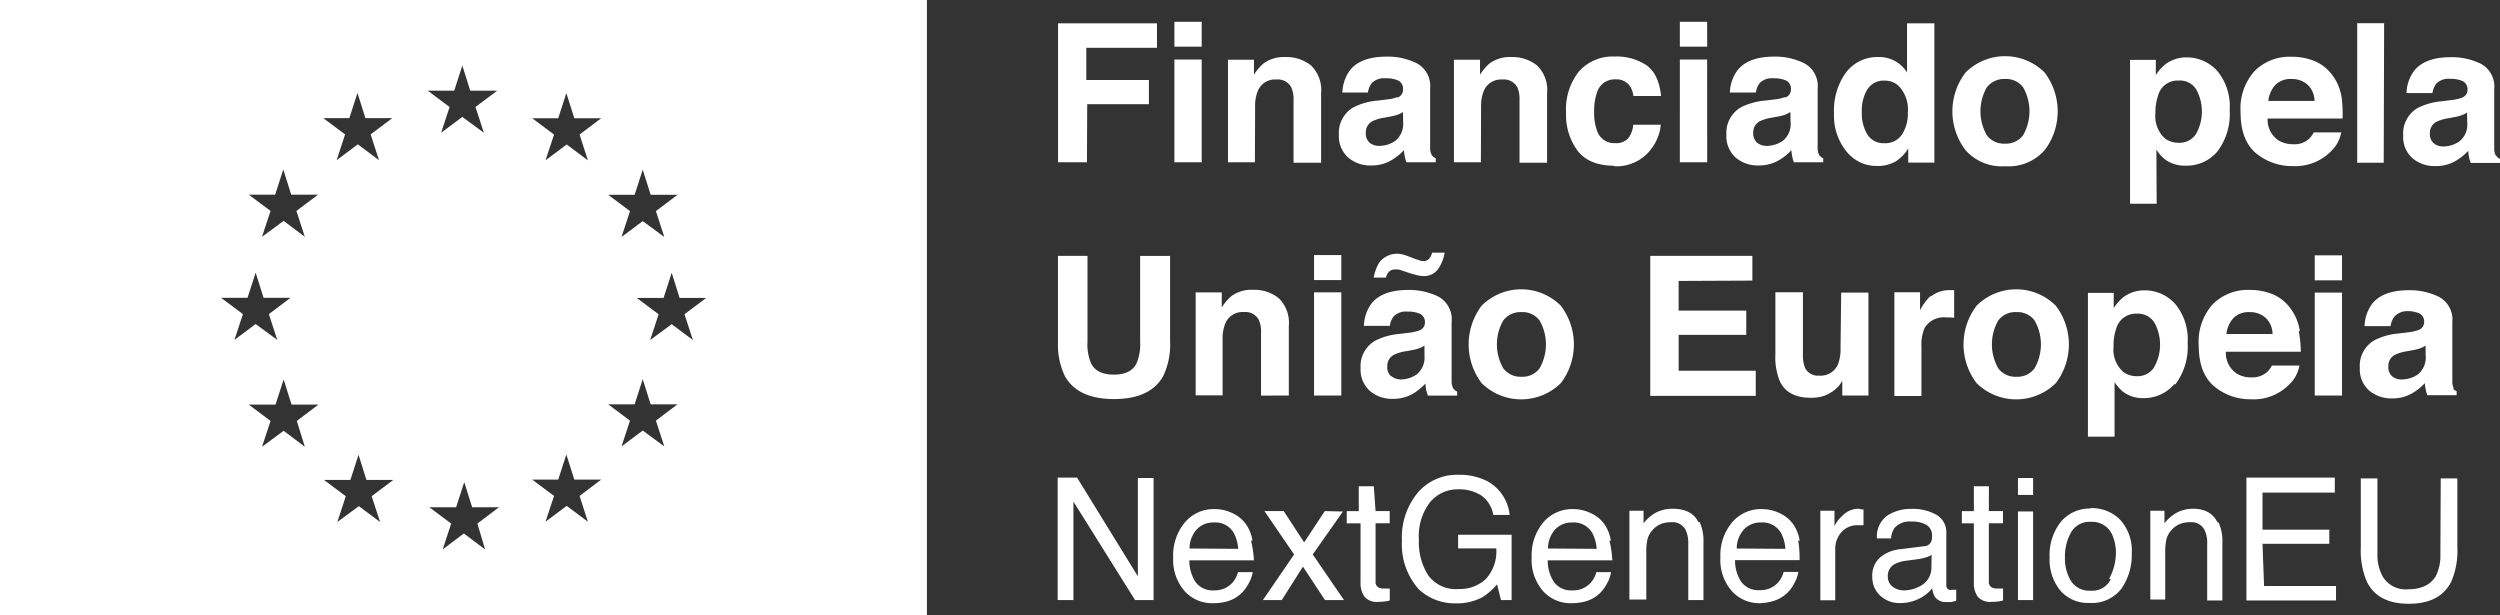 <svg width="130" height="32" viewBox="0 0 130 32" fill="none" xmlns="http://www.w3.org/2000/svg"><rect x="0" y="0" width="130" height="32" fill="#333333" stroke="none"/><path d="M0 32h48.2V0H0v32zm15.851-8.77l-1.102-.828-1.124.829.444-1.341-1.135-.851h1.393l.422-1.308.412 1.308h1.396l-1.124.85.418 1.342zm20.87-7.737l-1.127.848.437 1.341-1.102-.825-1.12.825.44-1.341-1.135-.848h1.392l.423-1.308.411 1.308h1.382zM33 10.13l.422-1.308.412 1.308h1.396l-1.124.847.437 1.345-1.12-.825-1.103.825.44-1.345-1.134-.847H33zm0 10.895l.422-1.308.412 1.308h1.396l-1.124.847.437 1.341-1.12-.825-1.103.825.44-1.34-1.134-.848H33zM29.028 6.149l.422-1.308.415 1.308h1.397l-1.125.848.434 1.341-1.102-.825-1.103.825.445-1.341-1.136-.848h1.353zm0 18.791l.422-1.308.415 1.308h1.397l-1.125.848.434 1.341-1.102-.825-1.103.825.445-1.341-1.136-.848h1.353zm-3.803 3.63l-1.103-.83-1.102.83.441-1.345-1.135-.848h1.392l.423-1.308.411 1.308h1.397l-1.125.848.4 1.345zM23.619 4.716l.422-1.308.412 1.308h1.4l-1.128.848.437 1.34-1.12-.825-1.103.826.441-1.341-1.135-.848h1.374zm-3.854 22.428l-1.103-.825-1.12.825.44-1.341-1.135-.848h1.374l.423-1.308.411 1.308h1.4l-1.128.848.438 1.34zM18.166 6.142l.423-1.308L19 6.142h1.4l-1.128.848.438 1.34-1.103-.825-1.102.826.44-1.341-1.135-.848h1.356zm-3.858 3.98l.423-1.309.411 1.308h1.396l-1.124.848.437 1.345-1.102-.83-1.124.83.444-1.345-1.135-.848h1.374zm-1.437 5.364l.423-1.308.412 1.308h1.4l-1.125.848.437 1.34-1.124-.825-1.102.826.44-1.341-1.135-.848h1.374zM56.52 8.438h-1.502V1.212h5.144v1.275h-3.675V4.16h3.256v1.26h-3.208l-.014 3.018zm5.968-6.01h-1.419V1.135h1.419v1.293zm0 6.01h-1.419V3.095h1.419v5.343zm2.767 0h-1.4V3.106h1.352v.781c.135-.226.308-.428.51-.597.322-.227.71-.34 1.103-.324.488-.02.966.135 1.352.435a1.788 1.788 0 01.525 1.448v3.614h-1.433V5.2a1.523 1.523 0 00-.114-.652.787.787 0 00-.778-.413.96.96 0 00-.97.604c-.1.261-.146.54-.136.818l-.011 2.882zm7.41-3.39c-.179.067-.367.11-.558.125l-.481.059a3.4 3.4 0 00-1.235.343 1.527 1.527 0 00-.768 1.433 1.477 1.477 0 00.478 1.179c.337.286.768.435 1.209.416a1.98 1.98 0 001.025-.261 2.89 2.89 0 00.672-.535c0 .122.022.229.04.325.019.105.048.207.09.306h1.52V8.23a.5.5 0 01-.205-.166.738.738 0 01-.085-.368V4.613a1.349 1.349 0 00-.687-1.319 3.416 3.416 0 00-1.569-.35c-.904 0-1.542.237-1.914.711-.245.337-.382.74-.394 1.157h1.33c.023-.18.093-.35.203-.494a.881.881 0 01.709-.247c.233-.012.466.031.68.126a.474.474 0 01.231.457.421.421 0 01-.29.42v-.026zm.298 1.3a1.13 1.13 0 01-.4.97 1.467 1.467 0 01-.845.268.77.77 0 01-.493-.162.62.62 0 01-.202-.52.647.647 0 01.331-.596c.204-.096.42-.16.643-.192l.32-.059c.124-.022.247-.054.367-.095.095-.036.186-.082.272-.137l.007.523zm4.042 2.09h-1.4V3.106h1.356v.781a2.43 2.43 0 01.507-.597c.322-.227.71-.34 1.103-.324.487-.02.966.134 1.352.435a1.772 1.772 0 01.525 1.448v3.614h-1.433V5.2a1.531 1.531 0 00-.11-.652.79.79 0 00-.783-.413.968.968 0 00-.97.604c-.1.261-.146.54-.136.818l-.01 2.882zm6.941.18c-.86 0-1.495-.254-1.9-.766a3.108 3.108 0 01-.61-1.994 3.152 3.152 0 01.673-2.148 2.347 2.347 0 011.86-.77 2.798 2.798 0 011.649.453c.426.303.679.836.757 1.6H84.94a1.228 1.228 0 00-.202-.542.853.853 0 00-.735-.324.96.96 0 00-.966.703 2.86 2.86 0 00-.14.995 2.61 2.61 0 00.14.947.936.936 0 00.944.67.836.836 0 00.698-.265c.145-.203.232-.443.25-.692h1.43a2.373 2.373 0 01-.46 1.212 2.25 2.25 0 01-1.97.947l.015-.026zm4.828-6.19h-1.422V1.135h1.419l.003 1.293zm0 6.01h-1.422V3.095h1.419l.003 5.343zm4.042-3.39c-.18.067-.37.109-.562.125l-.478.059c-.43.035-.85.152-1.238.343a1.527 1.527 0 00-.764 1.433 1.476 1.476 0 00.474 1.179 1.76 1.76 0 001.209.416 2.01 2.01 0 001.028-.261c.25-.143.475-.323.67-.535 0 .122.025.229.04.325.02.104.05.206.088.306h1.525V8.23a.54.54 0 01-.21-.166.757.757 0 01-.08-.368V4.613a1.34 1.34 0 00-.688-1.319 3.402 3.402 0 00-1.565-.35c-.908 0-1.543.236-1.914.711-.248.336-.386.74-.397 1.157h1.352c.022-.18.09-.35.198-.494a.888.888 0 01.713-.247 1.5 1.5 0 01.68.126.474.474 0 01.231.457.425.425 0 01-.316.42l.004-.026zm.294 1.3a1.108 1.108 0 01-.4.97 1.467 1.467 0 01-.846.268.778.778 0 01-.492-.162.63.63 0 01-.202-.52.646.646 0 01.33-.596c.206-.096.424-.16.647-.192l.316-.059c.125-.022.248-.054.368-.095.094-.037.183-.083.268-.137l.011.523zm4.48 2.281c.331.013.66-.062.954-.217.281-.172.516-.41.684-.693v.737h1.36V1.212h-1.422v2.561a1.692 1.692 0 00-.614-.593 1.705 1.705 0 00-.864-.214 2.049 2.049 0 00-1.686.789 3.374 3.374 0 00-.632 2.162c-.03.708.199 1.402.643 1.953a1.988 1.988 0 001.576.76zm-.49-3.972a.99.99 0 01.904-.464c.258-.004.51.087.706.254a1.765 1.765 0 01.496 1.411 1.96 1.96 0 01-.309 1.146 1.034 1.034 0 01-.904.442.982.982 0 01-.885-.445 2.13 2.13 0 01-.294-1.187c-.017-.404.08-.805.28-1.157h.007zm7.166 3.987a2.49 2.49 0 002.057-.837 3.344 3.344 0 000-4.034 2.911 2.911 0 00-4.115 0 3.318 3.318 0 000 4.034 2.498 2.498 0 002.05.837h.008zm-.952-4.101a1.125 1.125 0 01.948-.435 1.099 1.099 0 01.941.435 2.51 2.51 0 010 2.487 1.105 1.105 0 01-.941.439 1.098 1.098 0 01-.948-.439 2.5 2.5 0 010-2.487zm8.818 3.235c.121.197.276.372.456.516.31.222.685.335 1.066.32a2.074 2.074 0 001.649-.737 3.223 3.223 0 00.64-2.159 2.87 2.87 0 00-.654-2.04 2.133 2.133 0 00-1.599-.694 1.778 1.778 0 00-1.102.369 2.267 2.267 0 00-.485.553v-.793h-1.341v7.48h1.385l-.015-2.815zm.1-2.852a1.047 1.047 0 011.058-.737.987.987 0 01.922.476 2.38 2.38 0 01-.022 2.306 1.026 1.026 0 01-.904.453 1.149 1.149 0 01-.702-.22 1.562 1.562 0 01-.503-1.316 2.76 2.76 0 01.154-.962h-.003zm9.112-.928a2.208 2.208 0 00-.926-.796 3.078 3.078 0 00-1.26-.25 2.568 2.568 0 00-1.914.736 2.91 2.91 0 00-.735 2.14c0 .983.272 1.7.815 2.149a2.935 2.935 0 001.885.66 2.603 2.603 0 002.014-.782c.273-.26.455-.6.522-.972h-1.43a1.083 1.083 0 01-1.065.615 1.43 1.43 0 01-.772-.199 1.287 1.287 0 01-.562-1.135h3.898a6.888 6.888 0 00-.044-1.065 2.626 2.626 0 00-.422-1.101h-.004zm-3.391 1.249c.031-.31.16-.601.367-.833a1.117 1.117 0 01.838-.306c.303-.01.599.094.83.291a1.177 1.177 0 01.368.848h-2.403zm6 3.216h-1.378V1.205h1.4l-.022 7.258zm5.831-.368a.737.737 0 01-.084-.369V4.642a1.345 1.345 0 00-.684-1.319 3.426 3.426 0 00-1.569-.35c-.904 0-1.542.237-1.914.712-.246.336-.384.74-.393 1.156h1.348c.022-.179.09-.35.199-.493a.886.886 0 01.713-.247c.233-.012.465.031.679.125a.477.477 0 01.232.457.421.421 0 01-.302.398 2.105 2.105 0 01-.558.125l-.481.06a3.446 3.446 0 00-1.239.342 1.523 1.523 0 00-.587.606c-.136.254-.197.54-.177.827a1.474 1.474 0 00.474 1.18 1.77 1.77 0 001.209.415c.36.007.715-.083 1.029-.261.249-.144.476-.324.672-.534 0 .121.022.228.037.324.021.104.051.206.088.306H130v-.207a.495.495 0 01-.213-.188l-.004.019zm-1.488-1.717a1.104 1.104 0 01-.404.969 1.467 1.467 0 01-.845.269.76.76 0 01-.489-.162.628.628 0 01-.202-.52.652.652 0 01.331-.597c.203-.096.42-.16.643-.191l.316-.06a2.41 2.41 0 00.367-.095c.095-.036.186-.082.272-.136l.011.523zm-69.009 6.93h1.558v4.459a3.76 3.76 0 01-.367 1.805c-.446.784-1.295 1.177-2.546 1.18-1.25 0-2.102-.395-2.55-1.18a3.76 3.76 0 01-.368-1.805v-4.462h1.536v4.458c-.025.377.036.755.176 1.105.184.406.58.612 1.194.612s1.007-.206 1.191-.612c.14-.35.2-.728.176-1.105v-4.455zm6.287 7.263v-3.283a1.476 1.476 0 00-.114-.649.787.787 0 00-.779-.412.964.964 0 00-.97.604c-.1.26-.145.539-.136.818v2.907h-1.4v-5.35h1.356v.785a2.44 2.44 0 01.507-.597c.321-.229.71-.343 1.103-.324a2.04 2.04 0 011.352.434 1.788 1.788 0 01.525 1.448v3.615l-1.444.004zm2.756-5.369h1.418v5.365H68.33v-5.365zm1.418-.64H68.33v-1.298h1.418v1.297zm4.377 5.379c0 .121.022.228.036.324.021.104.052.207.092.306h1.521v-.21a.467.467 0 01-.206-.163.74.74 0 01-.084-.368v-3.083a1.344 1.344 0 00-.683-1.32 3.428 3.428 0 00-1.57-.35c-.903 0-1.541.236-1.914.707a2.05 2.05 0 00-.393 1.161h1.349c.02-.18.09-.35.198-.494a.887.887 0 01.713-.247c.233-.012.466.03.68.126a.474.474 0 01.231.457.421.421 0 01-.301.398c-.18.063-.368.104-.559.121l-.481.06c-.43.035-.849.152-1.235.346a1.52 1.52 0 00-.768 1.433 1.478 1.478 0 00.478 1.179c.336.284.766.432 1.205.416.36.005.715-.085 1.03-.261.246-.147.47-.33.664-.542l-.003.004zm-1.782-.369a.619.619 0 01-.203-.52.645.645 0 01.331-.596 2.11 2.11 0 01.643-.192l.32-.059a2.36 2.36 0 00.367-.096 1.57 1.57 0 00.272-.136v.523a1.13 1.13 0 01-.4.97 1.467 1.467 0 01-.85.265.756.756 0 01-.477-.177l-.004.018zm2.123-6.433h.654a2 2 0 01-.349.866.91.91 0 01-.771.35 1.766 1.766 0 01-.43-.078 3.093 3.093 0 01-.309-.088l-.4-.136a.948.948 0 00-.162-.04 1.098 1.098 0 00-.158 0 .418.418 0 00-.301.106.641.641 0 00-.17.317h-.639c.047-.273.143-.535.283-.774a1.16 1.16 0 011.19-.438c.074.015.147.036.217.062l.463.177.269.089a.45.45 0 00.143.022.385.385 0 00.33-.13.738.738 0 00.144-.323l-.004.018zm6.695 6.787a3.322 3.322 0 000-4.031 2.913 2.913 0 00-4.115 0 3.34 3.34 0 000 4.03 2.935 2.935 0 004.115 0zm-1.102-.774a1.103 1.103 0 01-.941.439 1.123 1.123 0 01-.948-.439 2.503 2.503 0 010-2.487 1.122 1.122 0 01.948-.435 1.1 1.1 0 01.94.435 2.503 2.503 0 010 2.487zm7.23-4.543v1.544h3.517v1.26H87.29v1.864h4.009v1.308h-5.486v-7.28h5.31v1.286l-3.833.018zm8.452.608h1.418v5.35h-1.36v-.76l-.095.148c-.052.08-.115.154-.187.218-.184.174-.4.31-.636.401-.236.08-.485.118-.735.11-.788 0-1.32-.285-1.594-.858a3.265 3.265 0 01-.232-1.392v-3.235h1.433v3.235a1.74 1.74 0 00.107.689.736.736 0 00.735.409.979.979 0 00.977-.582c.101-.266.147-.55.136-.833l.033-2.9zm4.666.199a1.545 1.545 0 011.022-.328h.187v1.437a1.983 1.983 0 00-.235-.018h-.169a1.164 1.164 0 00-1.135.552c-.125.302-.18.628-.162.955v2.579h-1.407v-5.394h1.334v.935c.14-.271.321-.52.536-.736l.029.018zm6.493 4.51a3.32 3.32 0 000-4.031 2.913 2.913 0 00-4.115 0 3.32 3.32 0 000 4.03 2.934 2.934 0 004.115 0zm-1.102-.774a1.104 1.104 0 01-.941.439 1.101 1.101 0 01-.948-.439 2.51 2.51 0 010-2.487 1.1 1.1 0 01.948-.435 1.102 1.102 0 01.941.435 2.509 2.509 0 010 2.487zm7.316.84c.467-.62.695-1.387.643-2.163a2.867 2.867 0 00-.658-2.037 2.11 2.11 0 00-1.599-.693 1.785 1.785 0 00-1.102.369 2.43 2.43 0 00-.485.552v-.792h-1.341v7.48h1.385v-2.841c.123.195.277.37.456.516.311.222.687.335 1.069.32a2.062 2.062 0 001.584-.73l.048.02zm-1.103-.884a1.025 1.025 0 01-.9.453 1.132 1.132 0 01-.706-.225 1.54 1.54 0 01-.499-1.311 2.636 2.636 0 01.15-.977 1.054 1.054 0 011.055-.737 1.002 1.002 0 01.926.48 2.369 2.369 0 01-.026 2.306v.01zm7.58-1.88a2.572 2.572 0 00-.426-1.105 2.205 2.205 0 00-.922-.795 3.078 3.078 0 00-1.26-.251 2.566 2.566 0 00-1.915.737 2.923 2.923 0 00-.735 2.14c0 .983.274 1.7.82 2.149a2.934 2.934 0 001.885.66 2.599 2.599 0 002.013-.782c.273-.26.454-.6.518-.973h-1.429c-.071.14-.168.266-.287.369-.222.173-.498.26-.778.247a1.43 1.43 0 01-.772-.2 1.3 1.3 0 01-.559-1.134h3.899a6.413 6.413 0 00-.11-1.08l.058.019zm-3.817.14c.032-.309.16-.6.367-.832a1.106 1.106 0 01.834-.306c.304-.01.6.094.831.291a1.17 1.17 0 01.367.848h-2.399zm4.593-2.151h1.418v5.35h-1.418v-5.35zm0-1.938h1.418v1.297h-1.418v-1.297zm7.238 6.934a.797.797 0 01-.084-.368V16.76a1.349 1.349 0 00-.144-.764 1.332 1.332 0 00-.543-.555 3.418 3.418 0 00-1.569-.35c-.904 0-1.54.236-1.915.707a2.071 2.071 0 00-.393 1.16h1.352c.021-.179.09-.35.199-.493a.885.885 0 01.639-.284c.232-.013.464.03.676.126a.477.477 0 01.232.457.416.416 0 01-.086.248.415.415 0 01-.216.15c-.18.063-.368.104-.558.121l-.478.059a3.39 3.39 0 00-1.238.346 1.525 1.525 0 00-.768 1.434 1.473 1.473 0 00.478 1.18c.337.283.768.43 1.209.415.358.006.712-.085 1.025-.262.249-.143.476-.323.672-.534 0 .122.022.229.041.324.017.105.047.208.088.306h1.521v-.21a.482.482 0 01-.198-.147l.058.018zm-1.469-1.717a1.132 1.132 0 01-.401.969 1.468 1.468 0 01-.845.266.765.765 0 01-.492-.159.621.621 0 01-.203-.52.643.643 0 01.331-.596c.203-.098.42-.162.643-.192l.32-.059a2.33 2.33 0 00.367-.096 1.43 1.43 0 00.272-.136l.008.523zm-66.966 6.36h.816v6.348h-.963l-3.204-5.121v5.121h-.82v-6.367h1.01l3.16 5.13v-5.111zm5.96 3.264a2.063 2.063 0 00-.31-.818 1.757 1.757 0 00-.697-.6 2.112 2.112 0 00-.948-.229 1.961 1.961 0 00-1.566.697 2.662 2.662 0 00-.602 1.809c-.04.642.174 1.275.595 1.76a1.92 1.92 0 001.47.627c.212.003.425-.02.632-.066.327-.072.627-.234.867-.468.148-.15.272-.323.368-.512.1-.175.17-.368.202-.568h-.765c-.052.2-.149.385-.283.542a1.235 1.235 0 01-.962.405 1.1 1.1 0 01-.956-.427 2.005 2.005 0 01-.327-1.135h3.355a5.541 5.541 0 00-.15-1.035l.077.018zm-3.274.402a1.476 1.476 0 01.367-.984 1.164 1.164 0 01.89-.368 1.1 1.1 0 011.054.56c.128.252.202.528.217.81l-2.528-.018zm6.408.31l1.624 2.372H68.9l-1.147-1.739-1.102 1.74h-.981l1.624-2.374-1.543-2.255h1.003l1.062 1.629 1.073-1.629.944.023-1.57 2.232zm3.266-2.256h.735v.634h-.735v3.021a.325.325 0 00.166.325.668.668 0 00.301.048h.121c.05.003.1.003.15 0v.619a1.7 1.7 0 01-.278.055 2.694 2.694 0 01-.313.018.831.831 0 01-.734-.28 1.24 1.24 0 01-.195-.737v-3.065h-.717v-.634h.625v-1.293h.782l.092 1.29zm4.292 1.231h2.782v3.397h-.552l-.205-.818a3.27 3.27 0 01-.76.667c-.435.229-.922.34-1.412.32a2.704 2.704 0 01-1.903-.736 3.495 3.495 0 01-.871-2.513c-.05-.923.254-1.83.849-2.535a2.682 2.682 0 012.09-.9 3.178 3.178 0 011.522.344 2.258 2.258 0 011.139 1.742h-.85a1.557 1.557 0 00-.627-1.013 2.149 2.149 0 00-1.206-.317 1.865 1.865 0 00-1.447.66 2.883 2.883 0 00-.588 1.971c-.03.65.14 1.292.485 1.842a1.78 1.78 0 001.584.711 1.992 1.992 0 001.388-.497 2.119 2.119 0 00.566-1.614h-1.984v-.711zm7.944.313a2.063 2.063 0 00-.308-.818 1.736 1.736 0 00-.699-.6 2.109 2.109 0 00-.944-.229 1.97 1.97 0 00-1.569.697 2.657 2.657 0 00-.599 1.809c-.04.642.175 1.275.595 1.76a1.917 1.917 0 001.47.627c.211.002.422-.02.629-.066.327-.07.628-.233.867-.468.148-.15.272-.323.367-.512.1-.175.168-.368.198-.568h-.76a1.42 1.42 0 01-.287.542 1.223 1.223 0 01-.962.405 1.1 1.1 0 01-.952-.427 2.005 2.005 0 01-.33-1.135h3.358a5.467 5.467 0 00-.151-1.035l.077.018zm-3.27.402a1.476 1.476 0 01.367-.984 1.164 1.164 0 01.89-.368 1.1 1.1 0 011.054.56c.128.252.203.528.22.81l-2.531-.018zm7.892-1.363c.145.339.21.707.192 1.075v2.97h-.79v-2.936a1.572 1.572 0 00-.125-.682.755.755 0 00-.735-.431 1.543 1.543 0 00-.452.055 1.154 1.154 0 00-.559.369 1.136 1.136 0 00-.253.475 3.07 3.07 0 00-.059.696v2.425h-.878v-4.617h.735v.656a2.07 2.07 0 01.69-.582c.256-.12.534-.18.816-.177.669 0 1.114.228 1.341.685l.078.019zm5.196.961a2.063 2.063 0 00-.308-.818 1.758 1.758 0 00-.699-.6 2.112 2.112 0 00-.948-.229 1.961 1.961 0 00-1.565.697 2.662 2.662 0 00-.603 1.809 2.46 2.46 0 00.596 1.76 1.92 1.92 0 001.47.627 2.76 2.76 0 00.55-.077 1.785 1.785 0 001.235-.98 1.66 1.66 0 00.202-.568h-.764c-.052.2-.149.385-.283.542a1.231 1.231 0 01-.963.405 1.099 1.099 0 01-.955-.427 2.005 2.005 0 01-.327-1.135h3.355a5.54 5.54 0 00-.07-1.024l.077.018zm-3.274.402a1.476 1.476 0 01.368-.984 1.165 1.165 0 01.889-.368 1.1 1.1 0 011.054.56c.129.252.203.528.217.81l-2.528-.018zm6.416-2.045l.176.018v.818a.863.863 0 00-.129 0h-.125a1.099 1.099 0 00-.903.369 1.326 1.326 0 00-.313.87v2.663h-.775v-4.657h.735v.8c.108-.218.26-.411.444-.568a1.146 1.146 0 01.816-.335l.074.022zm4.743 4.2a.24.24 0 01-.209-.073.337.337 0 01-.052-.196v-2.664a1.049 1.049 0 00-.503-.969 2.508 2.508 0 00-1.319-.313 2.258 2.258 0 00-1.235.34 1.336 1.336 0 00-.55 1.193h.734c.01-.195.073-.384.184-.545a1.03 1.03 0 01.86-.328c.279-.017.557.044.804.177a.636.636 0 01.283.582.663.663 0 01-.051.298.416.416 0 01-.368.225l-1.238.155a1.912 1.912 0 00-1.05.434 1.26 1.26 0 00-.401.999 1.3 1.3 0 00.408.976 1.444 1.444 0 001.047.39c.34.004.677-.074.98-.227.265-.127.498-.312.681-.542.015.15.06.297.132.43a.646.646 0 00.584.285c.086.007.172.007.257 0 .093-.015.186-.036.276-.063v-.575h-.14l-.114.011zm-1.036-1.2a1.067 1.067 0 01-.647 1.03 1.724 1.724 0 01-.79.192.925.925 0 01-.584-.195.644.644 0 01-.246-.53.686.686 0 01.367-.645c.2-.098.415-.158.636-.177l.467-.063a2.82 2.82 0 00.441-.084c.129-.032.253-.083.367-.152l-.011.623zm2.987-2.9h.735v.633h-.735v3.021a.328.328 0 00.166.324.66.66 0 00.301.049h.121a1.9 1.9 0 00.151 0v.619a1.777 1.777 0 01-.279.055 2.747 2.747 0 01-.313.018.84.84 0 01-.734-.28 1.237 1.237 0 01-.192-.737v-3.065h-.624v-.634h.624v-1.293h.783l-.004 1.29zm1.514.021h.787v4.606h-.787V26.6zm0-1.742h.787v.88h-.787v-.88zm3.807 1.588a1.963 1.963 0 00-1.576.689 2.783 2.783 0 00-.585 1.842 2.552 2.552 0 00.555 1.732 1.883 1.883 0 001.503.645 1.94 1.94 0 001.672-.737c.374-.54.564-1.186.54-1.843a2.362 2.362 0 00-.61-1.753 2.057 2.057 0 00-1.576-.594l.077.019zm1.014 3.684a1.055 1.055 0 01-1.043.586 1.123 1.123 0 01-1.015-.494 2.218 2.218 0 01-.319-1.23 2.555 2.555 0 01.319-1.312 1.104 1.104 0 011.022-.542 1.142 1.142 0 011.102.638c.149.33.22.691.206 1.054a2.914 2.914 0 01-.349 1.267l.077.033zm5.618-2.947c.145.339.211.707.191 1.075v2.97h-.79v-2.958a1.563 1.563 0 00-.125-.682.749.749 0 00-.734-.431 1.541 1.541 0 00-.452.055 1.153 1.153 0 00-.559.369 1.136 1.136 0 00-.253.475c-.045.23-.064.463-.059.696v2.425h-.776v-4.617h.735v.656c.185-.243.421-.441.691-.582.255-.12.534-.18.816-.177.566 0 1.01.228 1.238.685l.077.04zm2.359 3.29h3.741v.755h-4.659v-6.389h4.596v.778h-3.759v1.927h3.473v.737h-3.473l.081 2.192zm9.186-5.593h.864v3.566a4.061 4.061 0 01-.316 1.802c-.387.767-1.122 1.15-2.205 1.15s-1.811-.383-2.186-1.15a4.149 4.149 0 01-.313-1.802v-3.566h.864v3.924c-.014.4.076.795.261 1.15a1.377 1.377 0 001.304.692c.735 0 1.234-.245 1.496-.737.157-.346.23-.725.213-1.105l.018-3.924z" fill="#fff"/></svg>